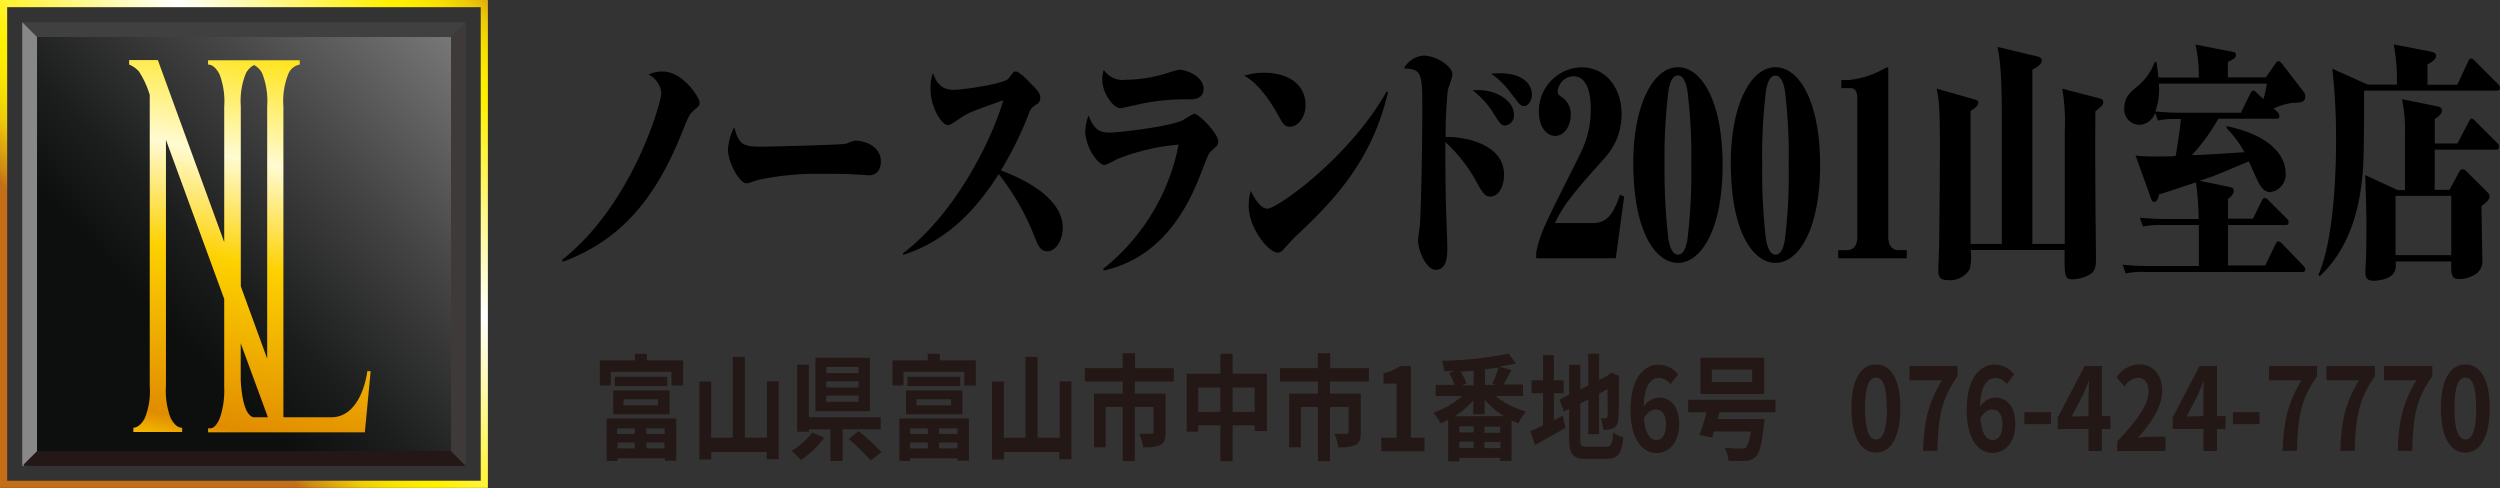 <?xml version="1.0" encoding="UTF-8"?> <svg xmlns="http://www.w3.org/2000/svg" xmlns:xlink="http://www.w3.org/1999/xlink" viewBox="0 0 348.44 68.03"><rect x="0" y="0" width="348.44" height="68.03" fill="#333333" stroke="none"/><defs><style>.cls-1{fill:#231815;}.cls-2{fill:#404040;}.cls-3{fill:#3e3a39;}.cls-4{fill:#888;}.cls-5{fill:url(#黄金2);}.cls-6{fill:url(#新規グラデーションスウォッ_45);}.cls-7{fill:url(#新規グラデーションスウォッ_76);}</style><linearGradient id="黄金2" x1="20.99" y1="46.77" x2="71.24" y2="-2.45" gradientUnits="userSpaceOnUse"><stop offset="0" stop-color="#c46f17"></stop><stop offset="0.02" stop-color="#d08912"></stop><stop offset="0.06" stop-color="#e1ae0c"></stop><stop offset="0.09" stop-color="#eecb07"></stop><stop offset="0.13" stop-color="#f7df03"></stop><stop offset="0.17" stop-color="#fdec01"></stop><stop offset="0.2" stop-color="#fff000"></stop><stop offset="0.5" stop-color="#fff"></stop><stop offset="0.8" stop-color="#fff000"></stop><stop offset="0.83" stop-color="#fdec01"></stop><stop offset="0.87" stop-color="#f7df03"></stop><stop offset="0.91" stop-color="#eecb07"></stop><stop offset="0.94" stop-color="#e1ae0c"></stop><stop offset="0.98" stop-color="#d08912"></stop><stop offset="1" stop-color="#c46f17"></stop></linearGradient><linearGradient id="新規グラデーションスウォッ_45" x1="22.97" y1="44.83" x2="65.59" y2="3.09" gradientUnits="userSpaceOnUse"><stop offset="0" stop-color="#0d0e0e"></stop><stop offset="0.19" stop-color="#1c1d1d"></stop><stop offset="0.54" stop-color="#434443"></stop><stop offset="1" stop-color="#7d7e7d"></stop></linearGradient><linearGradient id="新規グラデーションスウォッ_76" x1="40.61" y1="6.13" x2="25.34" y2="75.85" gradientUnits="userSpaceOnUse"><stop offset="0" stop-color="#ffe100"></stop><stop offset="0.24" stop-color="#fffbd2"></stop><stop offset="0.44" stop-color="#fdd100"></stop><stop offset="0.76" stop-color="#e18c00"></stop><stop offset="0.77" stop-color="#e59600"></stop><stop offset="0.79" stop-color="#eeac00"></stop><stop offset="0.81" stop-color="#f5bd00"></stop><stop offset="0.84" stop-color="#f9c800"></stop><stop offset="0.88" stop-color="#fccf00"></stop><stop offset="1" stop-color="#fdd100"></stop></linearGradient></defs><g id="レイヤー_2" data-name="レイヤー 2"><g id="Wire_frame" data-name="Wire frame"><path d="M78.34,36.22c9.86-7.77,13.83-22,13.83-23.24a3.22,3.22,0,0,0-1.77-2.59,4.18,4.18,0,0,1,2-.42c2.77,0,5.11,3.64,5.11,4.3,0,.42-.11.53-.68,1-.74.6-.93,1.09-1.66,2.91-3.56,9-8.24,15.16-16.74,18.31Z"></path><path d="M105.81,20.44c1.71,0,11.66-.25,12.15-.42a8.17,8.17,0,0,1,1.2-.42c1.41,0,3.61.8,3.61,2.9,0,1.23-.63,1.93-1.66,1.93l-2.25-.14c-1.12-.07-4.41-.07-5.68-.07a39.58,39.58,0,0,0-7.58.87c-1.26.42-1.28.46-1.55.46-1,0-2.59-2.91-2.59-4.73a7.9,7.9,0,0,1,.87-3.08C102.93,19.88,103.34,20.44,105.81,20.44Z"></path><path d="M125.84,35.31c7.61-5.77,12.58-16.34,14-21.35-4.29,1.54-4.89,1.75-5.84,2.41-1.42.95-1.58,1.06-1.91,1.06-.81,0-2.39-2.42-2.39-4.94a5.94,5.94,0,0,1,.33-2.31c.41,1.12,1,2.34,2.88,2.34,1.41,0,6.85-.84,7.58-1.5.11-.11.6-.77.71-.91a.54.54,0,0,1,.43-.14c.38,0,1.61,1.19,2,1.64.9.91,1.36,1.37,1.36,2s-.27.77-.68,1.05a2,2,0,0,0-.92,1.19,50.16,50.16,0,0,1-3.89,7.91c2.56.95,8.62,3.57,8.62,8,0,1.68-.93,3.26-2.15,3.26-.95,0-1.28-.77-1.77-2a34.07,34.07,0,0,0-5-8.75c-3,4.69-7,9.24-13.29,11.24Z"></path><path d="M153.78,37.45a29.2,29.2,0,0,0,10.49-17.29,29.57,29.57,0,0,0-8.53,2A15,15,0,0,1,154,23c-1.06,0-2.74-2.63-2.74-4.73a6.67,6.67,0,0,1,.46-2.17c.79,2,1.52,2.38,3.07,2.38,1.06,0,8.48-.84,10.17-1.78a11.9,11.9,0,0,1,1.46-.85c.71,0,3.37,2.77,3.37,3.86,0,.49-.13.59-.89,1.26-.44.38-.52.63-1.34,2.73-1.35,3.5-4.64,12-13.72,14Zm3.1-26.33a20,20,0,0,0,5.84-.94,11,11,0,0,1,1.66-.46c1,0,3.37.95,3.37,2.66,0,1.37-1.25,1.47-2,1.47a30.16,30.16,0,0,0-6.44.56c-.46.11-3,.67-3.13.67-1,0-2.55-2.07-2.55-4a4.07,4.07,0,0,1,.22-1.33A3.14,3.14,0,0,0,156.88,11.12Z"></path><path d="M176.2,10.14c3.12,0,5.76,1.44,5.76,4.52,0,1.75-1.11,3-2.17,3-.76,0-1-.42-1.8-1.89-1-1.72-2.52-4.06-4.56-5.22A8.65,8.65,0,0,1,176.2,10.14Zm17.26,2.7c-2.31,9.84-7.83,15.37-13.05,20.27-.24.24-1.36,1.47-1.57,1.71a1,1,0,0,1-.74.39c-1.38,0-4.07-3.54-4.07-6.51a9.16,9.16,0,0,1,.29-2.1c1.17,2.41,2.07,2.48,2.31,2.48,1.44,0,11.58-7.28,16.64-16.35Z"></path><path d="M209.63,24.39c0,1.44-.66,3-1.93,3-.71,0-1-.45-1.72-1.68a21.42,21.42,0,0,0-4.53-5.91c0,2.13,0,4.44.05,7.49,0,1.15.22,6.23.22,7.24s0,3.08-1.61,3.08c-1.33,0-2.47-2.69-2.47-4.13,0-.28.19-1.5.22-1.78.24-1.93.38-13.79.38-15.76,0-5.77,0-6.3-2.56-6.4a3.36,3.36,0,0,1,2.75-1.79c1.63,0,4,1.4,4,2.66,0,.39-.6,1.89-.65,2.21a64.7,64.7,0,0,0-.3,6.48C203.4,19,209.63,19.74,209.63,24.39Zm-3.48-11.83c2.17,0,4.86,1.33,4.86,3.46a1.38,1.38,0,0,1-1.22,1.47c-.57,0-.65-.17-1.6-1.64a11.63,11.63,0,0,0-2.94-3.26C205.66,12.56,205.85,12.56,206.15,12.56Zm2.91-2.35c2.93,0,4.45,1.33,4.45,3,0,.88-.57,1.58-1.08,1.58s-.6-.21-1.8-1.75a11.71,11.71,0,0,0-2.8-2.77C208.27,10.25,208.59,10.21,209.06,10.21Z"></path><path d="M225.2,36H214.11v-.8a16.84,16.84,0,0,1,.92-3.08c1.34-3.12,3.84-7.81,5.28-10.82a13.59,13.59,0,0,0,1.41-6.13c0-1-.08-4.55-2.45-4.55a2.3,2.3,0,0,0-2.17,2.14c0,.31.11.45.65.84A2.74,2.74,0,0,1,218.92,16c0,1.58-.9,2.94-2.17,2.94s-2.26-1.4-2.26-3.25a6.09,6.09,0,0,1,5.9-6.31c3.4,0,5.62,2.84,5.62,6.52a9,9,0,0,1-2.42,6.19c-3.8,4.27-5.57,6.23-6.87,9h5.33c1.82,0,2.82-1.15,3.72-3.95l.6.24Z"></path><path d="M233.87,36.64c-3,0-6.23-4.06-6.23-14,0-7.7,2.64-13.27,6.23-13.27,3.29,0,6.22,4.76,6.22,13.62C240.09,32.06,237.05,36.64,233.87,36.64Zm-1.31-3.15c.25,1.19.63,2,1.31,2s1.06-.74,1.3-2a73.9,73.9,0,0,0,.55-10.5,73.54,73.54,0,0,0-.55-10.47c-.24-1.19-.62-2-1.3-2s-1.06.73-1.31,2A75.19,75.19,0,0,0,232,23,80.82,80.82,0,0,0,232.56,33.49Z"></path><path d="M247.46,36.64c-3,0-6.23-4.06-6.23-14,0-7.7,2.64-13.27,6.23-13.27,3.28,0,6.22,4.76,6.22,13.62C253.68,32.06,250.64,36.64,247.46,36.64Zm-1.31-3.15c.25,1.19.63,2,1.31,2s1.06-.74,1.3-2A74,74,0,0,0,249.3,23a73.68,73.68,0,0,0-.54-10.47c-.24-1.19-.62-2-1.3-2s-1.06.73-1.31,2A75.19,75.19,0,0,0,245.61,23,79.08,79.08,0,0,0,246.15,33.49Z"></path><path d="M256.64,11.16h1a12.82,12.82,0,0,0,4.83-1.51,5.12,5.12,0,0,1,.58-.28c.13,0,.13.25.13.49v23c0,.49,0,2,1.44,2h1.14V36h-9.56V34.86h1.17c1,0,1.49-.63,1.49-1.86V13.68c0-1.4-.68-1.4-1.06-1.4h-1.17Z"></path><path d="M279,34V17.36c0-3.79,0-8.09-.6-10.82l5.41,1.29c.35.07.76.18.76.6,0,.59-.92,1.08-1.31,1.29V34h4.52c0-5.81,0-10.47,0-15.58a28.48,28.48,0,0,0-.35-6.06l5.11,1.33c.38.11.6.18.6.56s-.06.42-1.09,1.26c-.05,5,0,11,0,11.66,0,1.4.08,8.3.08,8.82,0,1.05-.08,1.75-.76,2.21a5.24,5.24,0,0,1-2.5.73c-1.14,0-1.14-.49-1.11-4.09h-13.1a7.31,7.31,0,0,1-.14,2.69,3.16,3.16,0,0,1-3,1.51c-1.3,0-1.36-.63-1.36-1.33s.11-3.26.11-3.78c.06-3.54.11-12.88.11-13,0-6.37-.16-7.07-.46-8.58l5.16,1.47c.52.14.65.21.65.53s-.46.77-1.08,1.08V34Z"></path><path d="M310.83,26.07c.33.07.49.18.49.56s-.3.74-.79,1.09v2.76H314L315.23,28c.11-.21.22-.42.41-.42a1,1,0,0,1,.54.35l2.53,2.52a.71.71,0,0,1,.27.53c0,.35-.21.38-.4.38h-8.05V37h5.19l1.42-2.94c.13-.25.24-.42.4-.42s.28.07.55.35L321,37a.88.88,0,0,1,.3.52c0,.35-.22.39-.41.39h-22a9.51,9.51,0,0,0-2.61.21l-.44-1.23a30,30,0,0,0,3.54.18h7.09c0-4.24,0-4.73,0-5.71h-5.19a11.87,11.87,0,0,0-2.61.21l-.43-1.22c1,.1,2.47.17,3.53.17h4.67a39.35,39.35,0,0,0-.38-5.11c-.81.28-4.4,1.47-5.13,1.68-.17.63-.27,1.05-.71,1.05-.22,0-.32-.21-.38-.38l-2.2-6.09a17.67,17.67,0,0,0,2.5.14c1,0,2.53,0,3.1-.07.35-2.07.54-3.33.73-5.15h-.6a10.53,10.53,0,0,0-2.61.21l-.38-1.08a2.47,2.47,0,0,1-2.17,1.68A2.15,2.15,0,0,1,296.08,15c0-1.43.84-2.17,1.87-3a7.79,7.79,0,0,0,2.36-3.36h.25c.19,1.29.22,1.71.27,2.17h5.63A20,20,0,0,0,306,6.22l5.19,1c.38.07.44.21.44.42,0,.42-.11.46-1.12,1v2.14h5.3L317,9.06c.35-.49.38-.53.57-.53s.32.14.57.46L321,12.7a1.06,1.06,0,0,1,.3.73c0,.84-.6.88-1.85.91a9.63,9.63,0,0,0-2.56.78l.52.48a1,1,0,0,1,.3.56c0,.35-.25.39-.43.39h-8.1a26.7,26.7,0,0,1-3.7,5.08c1.09,0,5.92-.32,7.34-.42a14.91,14.91,0,0,0-2.5-3.36l0-.28c7.69,1.64,8.24,5.39,8.24,6.51a2.47,2.47,0,0,1-2.12,2.69c-1.09,0-1.53-1-2.23-2.55-.08-.18-.57-1.3-.79-1.72-.87.35-4.7,2-5.49,2.24l-1.36.46Zm-9.94-14.42a8.93,8.93,0,0,1-.49,3.88c1,.11,2.44.18,3.39.18h8.54l1.3-2.66c.14-.25.24-.42.41-.42s.3.1.54.35l.9.84a15.84,15.84,0,0,0,.46-2.17Z"></path><path d="M334.07,11.79a27.13,27.13,0,0,0-.44-5.6l5.17,1c.4.07.73.21.73.59s-.33.74-1.2,1.19v2.84h4.16L344,8.57c.11-.21.22-.42.41-.42s.35.17.54.35l3.21,3.22a.7.7,0,0,1,.27.52c0,.32-.16.39-.4.39H329.5c0,1.92,0,6.23-.08,9.28-.24,8.36-2.72,13.44-6.11,16.59l-.19-.18c2.33-5.18,2.47-15.78,2.47-18.58a88.46,88.46,0,0,0-.52-10.16L330,11.79Zm7.33,14.67,1.28-2.38c.17-.32.3-.49.52-.49s.35.07.62.35l2.75,2.73c.35.35.41.45.41.73s-.14.56-1.12,1.33c0,1.16.11,6.16.11,7.28a2.31,2.31,0,0,1-.65,2,4.21,4.21,0,0,1-2.53.88c-1.17,0-1.17-.67-1.14-2.45H333.9a3.41,3.41,0,0,1-.1,1.29c-.41,1.19-2.34,1.4-3,1.4-1.12,0-1.12-.73-1.12-1.15s.08-1.65.08-1.93c.06-1.29.06-3.15.06-5.6,0-1-.14-5.18-.17-6.05l4.54,2.1h1c0-5.64,0-6.23,0-7.74a20.7,20.7,0,0,0-.41-4.94l4.92,1c.43.07.65.28.65.67s-.57.81-1,1.08V20h3.15l1.6-3.05c.14-.25.25-.42.41-.42s.38.25.52.38l3,3a.69.69,0,0,1,.27.56.35.35,0,0,1-.4.39h-8.56v5.6Zm.25,9.1V27.3h-7.77v8.26Z"></path><path class="cls-1" d="M95.21,50.22v3.5H93.59v-1.9H85.13v1.9H83.6v-3.5h4.9v-.91h1.66v.91ZM84.55,58.33h9.7v5.88H92.66v-.34h-6.6v.37H84.55Zm.92-3.92h7.86v3.33H85.47ZM93,52.52v1.3H85.69v-1.3Zm-7,7.19v.77h2.47v-.77Zm2.47,2.79v-.82H86.06v.82Zm-1.59-6h4.83v-.85H86.94Zm5.72,3.2H90.09v.77h2.57Zm0,2.79v-.82H90.09v.82Z"></path><path class="cls-1" d="M108.53,53.15V64h-1.68V63H99.13v1.05H97.47V53.18h1.66V61h3V49.74h1.68V61h3.09V53.15Z"></path><path class="cls-1" d="M114.9,61a14.11,14.11,0,0,1-3.26,3.12,15.75,15.75,0,0,0-1.32-1.28,9.82,9.82,0,0,0,2.89-2.57Zm2.54-1.18v4.42h-1.7V59.84h-3v.33h-1.63V50.83h1.63v7.33h10v1.68Zm3.81-2.51h-7.6V49.87h7.6Zm-1.59-6.17h-4.49V52h4.49Zm0,2h-4.49V54h4.49Zm0,2h-4.49V56h4.49Zm0,4.95A29.7,29.7,0,0,1,122.85,63l-1.49,1.18a30.26,30.26,0,0,0-3.06-3Z"></path><path class="cls-1" d="M136,50.22v3.5h-1.61v-1.9h-8.46v1.9h-1.54v-3.5h4.91v-.91H131v.91Zm-10.65,8.11h9.7v5.88h-1.59v-.34h-6.61v.37h-1.5Zm.92-3.92h7.86v3.33h-7.86Zm7.57-1.89v1.3h-7.35v-1.3Zm-7,7.19v.77h2.48v-.77Zm2.48,2.79v-.82h-2.48v.82Zm-1.59-6h4.82v-.85h-4.82Zm5.72,3.2h-2.57v.77h2.57Zm0,2.79v-.82h-2.57v.82Z"></path><path class="cls-1" d="M149.33,53.15V64h-1.68V63h-7.73v1.05h-1.65V53.18h1.65V61h3V49.74h1.69V61h3.09V53.15Z"></path><path class="cls-1" d="M158.17,53.18v1.68h4.29v5.41c0,.91-.17,1.46-.72,1.75a5.74,5.74,0,0,1-2.41.32,7.77,7.77,0,0,0-.54-1.88c.68,0,1.48,0,1.69,0s.29-.08.29-.25V56.72h-2.6v7.55h-1.68V56.72h-2.38v5.62h-1.63V54.86h4V53.18H151.2V51.32h5.27V49.24h1.73v2.08h5.4v1.86Z"></path><path class="cls-1" d="M176.57,52.08v8h-1.7v-.8H171.8v5h-1.71v-5H167v.88H165.4V52.08h4.69V49.31h1.71v2.77Zm-6.48,5.31V54H167v3.44Zm4.78,0V54H171.8v3.44Z"></path><path class="cls-1" d="M185.37,53.18v1.68h4.29v5.41c0,.91-.17,1.46-.73,1.75a5.67,5.67,0,0,1-2.4.32,7.37,7.37,0,0,0-.55-1.88c.68,0,1.49,0,1.7,0s.29-.08.29-.25V56.72h-2.6v7.55h-1.68V56.72h-2.38v5.62h-1.63V54.86h4V53.18H178.4V51.32h5.27V49.24h1.73v2.08h5.4v1.86Z"></path><path class="cls-1" d="M192.49,61h2.16V53.47h-1.82V52a6,6,0,0,0,2.34-1h1.48V61h1.89v1.9h-6Z"></path><path class="cls-1" d="M208.45,55.2a11.91,11.91,0,0,0,4.24,2.16A8.05,8.05,0,0,0,211.62,59a9.46,9.46,0,0,1-.94-.4v5.64h-1.62v-.43h-5.67v.49h-1.55V58.49a7.83,7.83,0,0,1-1.06.5,8.34,8.34,0,0,0-1-1.46,12.17,12.17,0,0,0,4-2.33h-3.68V53.64h2.62A9.2,9.2,0,0,0,202,52l.65-.27-1.34,0a6.53,6.53,0,0,0-.33-1.44,53.37,53.37,0,0,0,9.29-1l1,1.38c-.7.16-1.47.3-2.29.43l1.68.48c-.37.69-.77,1.41-1.09,2h2.7V55.2ZM209.59,58a12.34,12.34,0,0,1-2.66-2.26v2h-1.59v-1.9a13.31,13.31,0,0,1-2.6,2.18Zm-4.2,1.42h-2v.85h2Zm-2,3h2v-.87h-2Zm2-10.73c-.61,0-1.21.08-1.82.11a6.9,6.9,0,0,1,.81,1.64l-.62.28h1.63Zm3.72,7.78H206.9v.85h2.16Zm0,3v-.87H206.9v.87ZM208,53.47a15,15,0,0,0,.86-2.24q-.91.14-1.89.24v2.17h1.51Z"></path><path class="cls-1" d="M216.57,58.57l1.25-.62.37,1.68c-1.44.85-3,1.7-4.24,2.39l-.66-1.93c.49-.2,1.09-.48,1.77-.8V54.8h-1.59V53h1.59V49.51h1.51V53h1.37V54.8h-1.37Zm7.26,3.69c.75,0,.88-.37,1-2a3.65,3.65,0,0,0,1.41.69c-.22,2.24-.69,3-2.28,3h-2.9c-1.83,0-2.36-.59-2.36-2.8V57l-.74.37-.6-1.7,1.34-.66V50.84h1.55v3.43l1.12-.56V49.29h1.51v3.65L224,52.4l.28-.23.29-.22,1.13.46-.06.32c0,3,0,5-.09,5.62a1.39,1.39,0,0,1-.7,1.33,3.22,3.22,0,0,1-1.41.22,5.83,5.83,0,0,0-.34-1.6,5.58,5.58,0,0,0,.65,0c.17,0,.25-.06.3-.35s0-1.42,0-3.7l-1.17.61v5.65h-1.51V55.66l-1.12.58v4.93c0,.94.12,1.09,1,1.09Z"></path><path class="cls-1" d="M232.82,53.55a2.06,2.06,0,0,0-1.55-.87c-1.15,0-2.11,1-2.19,4a2.82,2.82,0,0,1,2.07-1.27c1.69,0,2.88,1.19,2.88,3.73s-1.44,4-3.15,4c-1.92,0-3.62-1.81-3.62-6,0-4.42,1.86-6.31,3.89-6.31a3.48,3.48,0,0,1,2.73,1.35Zm-.62,5.58c0-1.4-.56-2.06-1.43-2.06-.54,0-1.14.34-1.65,1.25.19,2.16.87,3,1.72,3S232.2,60.57,232.2,59.13Z"></path><path class="cls-1" d="M239.65,57.45c-.08.32-.16.63-.26.95h6.54s0,.53-.08.78c-.27,2.63-.6,3.89-1.09,4.42a2,2,0,0,1-1.49.62,18.58,18.58,0,0,1-2.36,0,4.34,4.34,0,0,0-.55-1.83,19,19,0,0,0,2.31.13,1,1,0,0,0,.68-.16,4.58,4.58,0,0,0,.66-2.22h-5.12c-.08.3-.18.57-.26.83l-1.77-.32c.31-.85.68-2,1-3.19h-2.57V55.72h12.17v1.73Zm6.24-2.54H237V49.85h8.88Zm-1.69-3.4h-5.61v1.73h5.61Z"></path><path class="cls-1" d="M258.05,56.89c0-4.09,1.36-6.1,3.41-6.1s3.4,2,3.4,6.1-1.36,6.2-3.4,6.2S258.05,61,258.05,56.89Zm4.92,0c0-3.31-.65-4.27-1.51-4.27s-1.52,1-1.52,4.27.65,4.36,1.52,4.36S263,60.22,263,56.89Z"></path><path class="cls-1" d="M270.67,53h-4.53V51h6.69v1.42c-2.34,3.36-2.65,5.78-2.81,10.42h-2C268.17,58.75,268.75,56.12,270.67,53Z"></path><path class="cls-1" d="M279.71,53.55a2.06,2.06,0,0,0-1.55-.87c-1.15,0-2.11,1-2.19,4A2.82,2.82,0,0,1,278,55.4c1.69,0,2.88,1.19,2.88,3.73s-1.44,4-3.15,4c-1.92,0-3.62-1.81-3.62-6,0-4.42,1.86-6.31,3.89-6.31a3.48,3.48,0,0,1,2.73,1.35Zm-.62,5.58c0-1.4-.56-2.06-1.43-2.06-.55,0-1.14.34-1.65,1.25.19,2.16.87,3,1.72,3S279.09,60.57,279.09,59.13Z"></path><path class="cls-1" d="M282.15,57.44h3.71v1.68h-3.71Z"></path><path class="cls-1" d="M294.14,59.79h-1.2v3.07h-1.86V59.79H286.8v-1.6L290.55,51h2.39v7h1.2ZM291.08,58V55.58c0-.69.06-1.76.08-2.45h-.05c-.25.63-.52,1.28-.8,1.92l-1.57,3Z"></path><path class="cls-1" d="M295.11,61.5c2.73-2.88,4.35-5.1,4.35-6.93,0-1.2-.56-1.92-1.51-1.92a2.52,2.52,0,0,0-1.85,1.22L295,52.59a3.87,3.87,0,0,1,3.2-1.8c1.9,0,3.16,1.45,3.16,3.65S299.87,58.89,298,61a13.39,13.39,0,0,1,1.63-.13h2.19v2h-6.74Z"></path><path class="cls-1" d="M310.16,59.79H309v3.07H307.1V59.79h-4.28v-1.6L306.57,51H309v7h1.2ZM307.1,58V55.58c0-.69,0-1.76.08-2.45h-.05c-.25.63-.52,1.28-.8,1.92l-1.57,3Z"></path><path class="cls-1" d="M311.21,57.44h3.71v1.68h-3.71Z"></path><path class="cls-1" d="M320.78,53h-4.53V51h6.69v1.42c-2.34,3.36-2.65,5.78-2.81,10.42h-2C318.28,58.75,318.86,56.12,320.78,53Z"></path><path class="cls-1" d="M328.79,53h-4.53V51H331v1.42c-2.34,3.36-2.65,5.78-2.81,10.42h-2C326.29,58.75,326.87,56.12,328.79,53Z"></path><path class="cls-1" d="M336.8,53h-4.53V51H339v1.42c-2.34,3.36-2.65,5.78-2.81,10.42h-2C334.3,58.75,334.88,56.12,336.8,53Z"></path><path class="cls-1" d="M340.2,56.89c0-4.09,1.36-6.1,3.41-6.1s3.4,2,3.4,6.1-1.36,6.2-3.4,6.2S340.2,61,340.2,56.89Zm4.92,0c0-3.31-.65-4.27-1.51-4.27s-1.52,1-1.52,4.27.65,4.36,1.52,4.36S345.12,60.22,345.12,56.89Z"></path><polygon class="cls-1" points="64.77 64.77 34.01 34.01 3.1 64.93 64.93 64.93 64.93 64.61 64.77 64.77"></polygon><polygon class="cls-2" points="3.26 3.26 34.01 34.01 64.93 3.1 3.1 3.1 3.1 3.42 3.26 3.26"></polygon><polygon class="cls-3" points="64.77 3.26 34.01 34.01 64.93 64.93 64.93 3.1 64.61 3.1 64.77 3.26"></polygon><polygon class="cls-4" points="3.26 64.77 34.01 34.01 3.1 3.1 3.1 64.93 3.42 64.93 3.26 64.77"></polygon><path class="cls-5" d="M0,0V68H68V0ZM67,67H1V1H67Z"></path><rect class="cls-6" x="5.16" y="5.16" width="57.7" height="57.7"></rect><path class="cls-7" d="M51.2,51.71s-.68,6.31-4.92,6.45H39.5V14.82a10.12,10.12,0,0,1,.7-4.55A2.12,2.12,0,0,1,41.78,9v-.6H29V9c.61,0,1.14.49,1.59,1.34a10.53,10.53,0,0,1,.66,4.51V33.75L22,8.37H18V9a3.5,3.5,0,0,1,1.39,1,12.9,12.9,0,0,1,1.48,3.22V53.78a10,10,0,0,1-.7,4.53c-.46.83-1,1.27-1.58,1.31v.59h6.8v-.59c-.62,0-1.15-.5-1.6-1.34a10.73,10.73,0,0,1-.66-4.5V19.49l8.12,22.18V54a11.74,11.74,0,0,1-.59,4.21c-.4,1-.86,1.49-1.38,1.49H29v.56H50.85l.81-8.51ZM33.56,14.82a10.3,10.3,0,0,1,.69-4.55,2.59,2.59,0,0,1,1.16-1.2,2.53,2.53,0,0,1,1.17,1.24,10.69,10.69,0,0,1,.66,4.51V50l-3.68-10.1Zm3.78,43.34h-2c-1.24-.29-1.66-2.89-1.79-5.16V47.84Z"></path></g></g></svg> 